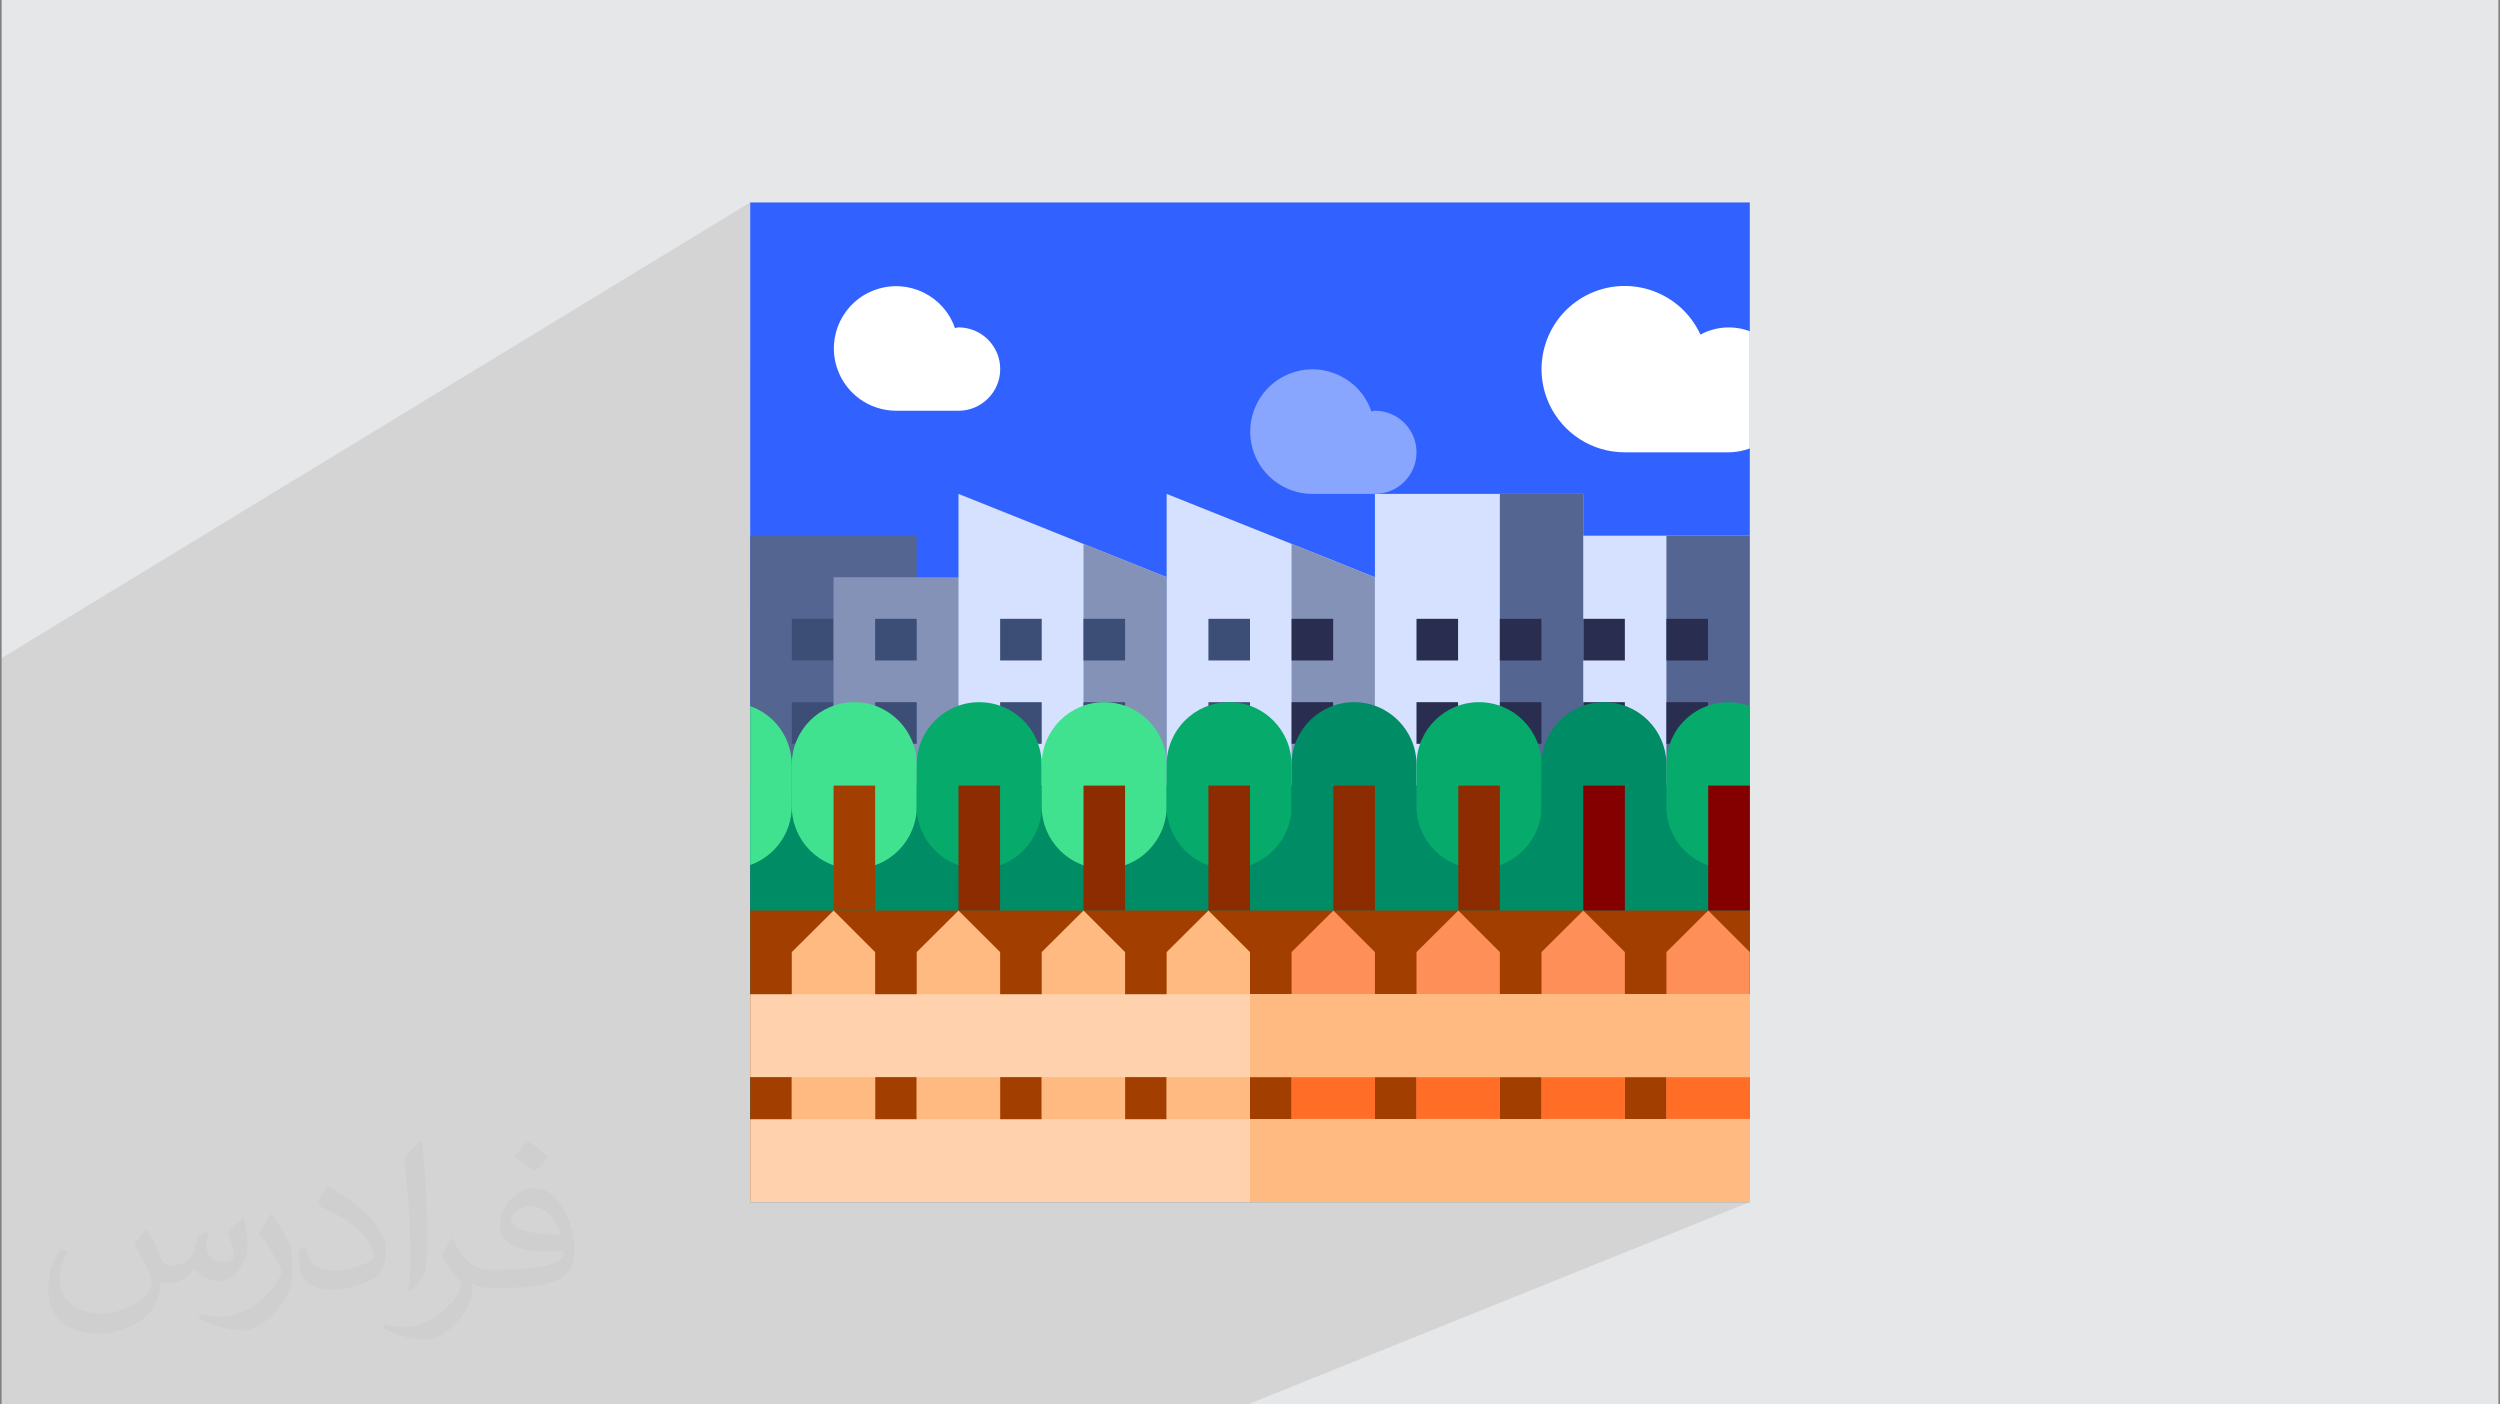 <?xml version="1.0" encoding="UTF-8"?>
<!DOCTYPE svg PUBLIC "-//W3C//DTD SVG 1.1//EN" "http://www.w3.org/Graphics/SVG/1.1/DTD/svg11.dtd">
<!-- Creator: CorelDRAW 2017 -->
<svg xmlns="http://www.w3.org/2000/svg" xml:space="preserve" width="356px" height="200px" version="1.1" style="shape-rendering:geometricPrecision; text-rendering:geometricPrecision; image-rendering:optimizeQuality; fill-rule:evenodd; clip-rule:evenodd"
viewBox="0 0 356000 200000"
 xmlns:xlink="http://www.w3.org/1999/xlink"
 sodipodi:role="line"
 xmlns:dc="http://purl.org/dc/elements/1.1/"
 xmlns:cc="http://web.resource.org/cc/"
 xmlns:rdf="http://www.w3.org/1999/02/22-rdf-syntax-ns#"
 xmlns:svg="http://www.w3.org/2000/svg"
 xmlns:sodipodi="http://sodipodi.sourceforge.net/DTD/sodipodi-0.dtd"
 xmlns:inkscape="http://www.inkscape.org/namespaces/inkscape"
 sodipodi:version="0.32"
 inkscape:version="0.45.1"
 sodipodi:docname="ideal_feedback_model.svg"
 inkscape:output_extension="org.inkscape.output.svg.inkscape"
 enable-background="new 0 0 510.729 510.729">
 <rect x="0" y="0" width="356000" height="200000" fill="#808080" stroke="none"/>
 <defs>
  <style type="text/css">
   <![CDATA[
    .fil10 {fill:#008C65}
    .fil13 {fill:#06AB6C}
    .fil7 {fill:#292E51}
    .fil2 {fill:#3162FF}
    .fil4 {fill:#3C4E76}
    .fil12 {fill:#41E28F}
    .fil3 {fill:#556592}
    .fil6 {fill:#8392B6}
    .fil15 {fill:#840000}
    .fil9 {fill:#89A6FF}
    .fil14 {fill:#8D2C00}
    .fil11 {fill:#A23F00}
    .fil5 {fill:#D6E0FF}
    .fil0 {fill:#E6E7E8}
    .fil18 {fill:#FF6D26}
    .fil17 {fill:#FF8F58}
    .fil16 {fill:#FFBA82}
    .fil19 {fill:#FFD2AD}
    .fil8 {fill:white}
    .fil20 {fill:#373435;fill-opacity:0.031}
    .fil1 {fill:#373435;fill-opacity:0.102}
   ]]>
  </style>
 </defs>
 <g id="Layer_x0020_1">
  <polygon class="fil0" points="230,0 355770,0 355770,200000 230,200000 "/>
  <polygon class="fil1" points="177660,200000 177660,200000 177650,200000 177630,200000 177630,200000 166520,200000 160980,200000 150970,200000 150830,200000 144330,200000 137930,200000 134610,200000 127680,200000 118390,200000 113210,200000 111030,200000 102790,200000 102170,200000 101110,200000 97590,200000 94380,200000 90820,200000 90800,200000 89440,200000 87170,200000 86080,200000 85950,200000 85670,200000 84360,200000 84300,200000 81970,200000 80520,200000 79230,200000 77740,200000 76950,200000 75330,200000 74200,200000 74160,200000 73870,200000 71550,200000 70240,200000 70230,200000 69730,200000 69120,200000 67950,200000 66350,200000 63990,200000 62940,200000 62060,200000 61930,200000 61090,200000 58950,200000 58920,200000 57930,200000 56980,200000 56040,200000 55930,200000 54810,200000 53880,200000 53820,200000 53510,200000 52030,200000 51550,200000 51540,200000 51140,200000 50730,200000 50730,200000 48750,200000 47880,200000 47030,200000 46220,200000 45380,200000 44460,200000 44460,200000 44450,200000 44440,200000 43710,200000 42680,200000 42100,200000 41330,200000 40930,200000 40920,200000 40540,200000 40310,200000 39390,200000 38640,200000 38580,200000 37840,200000 37280,200000 37150,200000 36440,200000 35860,200000 35700,200000 35110,200000 33510,200000 32170,200000 31990,200000 30990,200000 30860,200000 29090,200000 28470,200000 28440,200000 27220,200000 26620,200000 26410,200000 25440,200000 24690,200000 23960,200000 23400,200000 23360,200000 22780,200000 21970,200000 21960,200000 21730,200000 21180,200000 21170,200000 20660,200000 18250,200000 17290,200000 16950,200000 16910,200000 16810,200000 16640,200000 16330,200000 15870,200000 15270,200000 13230,200000 13200,200000 12760,200000 12340,200000 11920,200000 11680,200000 11680,200000 11470,200000 9810,200000 9070,200000 8530,200000 8160,200000 8120,200000 7440,200000 7380,200000 7020,200000 6630,200000 6280,200000 3870,200000 3030,200000 2430,200000 2250,200000 2100,200000 1920,200000 230,200000 230,199990 230,199270 230,199040 230,198910 230,198890 230,198770 230,198390 230,198280 230,198160 230,196680 230,196510 230,196420 230,196210 230,196150 230,196120 230,196010 230,195810 230,194730 230,194100 230,193900 230,193870 230,193800 230,193750 230,193600 230,193460 230,193410 230,193400 230,191330 230,191240 230,191180 230,191160 230,191120 230,188760 230,188750 230,188720 230,188720 230,188720 230,188700 230,188650 230,188650 230,186580 230,186220 230,186220 230,186190 230,186130 230,186110 230,185740 230,184830 230,183750 230,183670 230,183640 230,183630 230,183580 230,183480 230,181410 230,181330 230,181260 230,181110 230,181050 230,180860 230,180290 230,179130 230,179010 230,178640 230,178530 230,178420 230,178310 230,177790 230,177710 230,176310 230,176180 230,175780 230,175630 230,173600 230,173440 230,173260 230,173100 230,173000 230,172520 230,172320 230,172110 230,171730 230,171160 230,170970 230,170380 230,169420 230,168780 230,168560 230,168330 230,168110 230,167860 230,167750 230,167640 230,165400 230,165120 230,163240 230,163040 230,162940 230,162070 230,161940 230,159880 230,159500 230,158820 230,158160 230,157790 230,157570 230,157420 230,155020 230,154620 230,152470 230,152350 230,149370 230,147010 230,145170 230,135960 230,135670 230,132700 230,124680 230,124530 230,114080 230,113900 230,93710 106830,28820 106830,51510 123090,41990 124720,41240 126470,40820 128210,40770 129900,41050 131490,41650 132940,42540 134210,43690 135240,45100 135990,46730 136050,46720 136110,46700 136170,46680 136230,46660 136290,46650 136360,46630 136420,46620 136490,46620 137690,46740 138800,47080 139810,47630 140690,48360 141410,49240 141960,50240 142310,51360 142430,52550 142310,53750 141960,54860 141410,55870 140690,56750 139810,57480 106830,75950 106830,76280 106830,86620 136490,70330 145330,73870 182400,53820 184030,53070 185780,52660 187530,52620 189220,52900 190810,53500 192260,54400 193520,55560 194540,56970 195180,58350 225360,42350 226440,41790 227570,41350 228710,41020 229870,40820 231020,40730 232170,40750 233300,40880 234420,41120 235500,41470 236540,41920 237540,42460 238490,43110 239370,43840 240190,44660 240920,45580 241580,46570 242130,47650 242960,47250 243820,46960 244700,46750 245600,46640 246500,46630 247400,46720 248290,46900 249170,47170 249170,63860 225450,75700 225450,76280 237300,76280 249170,76280 249170,135590 237300,140750 237300,141580 237300,141580 249170,141580 249170,153380 249170,159310 249020,159380 249170,159380 249170,171160 249170,171170 249170,171170 249170,171170 "/>
  <g id="_2500321862672">
   <rect class="fil2" x="106830" y="28830" width="142340" height="142340"/>
   <rect class="fil3" x="106830" y="76280" width="23710" height="59310"/>
   <rect class="fil4" x="112750" y="99990" width="5920" height="5930"/>
   <rect class="fil4" x="112750" y="88120" width="5920" height="5930"/>
   <rect class="fil4" x="112750" y="111870" width="5920" height="5930"/>
   <rect class="fil4" x="112750" y="123710" width="5920" height="5930"/>
   <polygon class="fil5" points="195790,135580 166130,135580 166130,70330 195790,82200 "/>
   <polygon class="fil6" points="183920,77450 183920,135580 195790,135580 195790,82200 "/>
   <rect class="fil4" x="172080" y="88120" width="5920" height="5930"/>
   <rect class="fil7" x="183920" y="88120" width="5920" height="5930"/>
   <rect class="fil4" x="172080" y="99990" width="5920" height="5930"/>
   <rect class="fil7" x="183920" y="99990" width="5920" height="5930"/>
   <rect class="fil4" x="172080" y="111870" width="5920" height="5930"/>
   <rect class="fil7" x="183920" y="111870" width="5920" height="5930"/>
   <rect class="fil4" x="172080" y="123710" width="5920" height="5930"/>
   <rect class="fil7" x="183920" y="123710" width="5920" height="5930"/>
   <rect class="fil5" x="195790" y="70330" width="29660" height="65240"/>
   <rect class="fil3" x="213580" y="70330" width="11870" height="65240"/>
   <rect class="fil7" x="201710" y="88120" width="5920" height="5930"/>
   <rect class="fil7" x="213580" y="88120" width="5920" height="5930"/>
   <rect class="fil7" x="201710" y="99990" width="5920" height="5930"/>
   <rect class="fil7" x="213580" y="99990" width="5920" height="5930"/>
   <rect class="fil7" x="201710" y="111870" width="5920" height="5930"/>
   <rect class="fil7" x="213580" y="111870" width="5920" height="5930"/>
   <rect class="fil7" x="201710" y="123710" width="5920" height="5930"/>
   <rect class="fil7" x="213580" y="123710" width="5920" height="5930"/>
   <rect class="fil6" x="118700" y="82200" width="23710" height="53380"/>
   <rect class="fil4" x="124620" y="88120" width="5920" height="5930"/>
   <rect class="fil4" x="124620" y="99990" width="5920" height="5930"/>
   <rect class="fil4" x="124620" y="111870" width="5920" height="5930"/>
   <rect class="fil4" x="124620" y="123710" width="5920" height="5930"/>
   <rect class="fil5" x="225460" y="76280" width="23710" height="59310"/>
   <rect class="fil3" x="237300" y="76280" width="11870" height="59310"/>
   <rect class="fil7" x="225460" y="88120" width="5920" height="5930"/>
   <rect class="fil7" x="237300" y="88120" width="5920" height="5930"/>
   <rect class="fil7" x="225460" y="99990" width="5920" height="5930"/>
   <rect class="fil7" x="237300" y="99990" width="5920" height="5930"/>
   <rect class="fil7" x="225460" y="111870" width="5920" height="5930"/>
   <rect class="fil7" x="237300" y="111870" width="5920" height="5930"/>
   <rect class="fil7" x="225460" y="123710" width="5920" height="5930"/>
   <rect class="fil7" x="237300" y="123710" width="5920" height="5930"/>
   <polygon class="fil5" points="166130,135580 136490,135580 136490,70330 166130,82200 "/>
   <polygon class="fil6" points="154290,77450 154290,135580 166130,135580 166130,82200 "/>
   <rect class="fil4" x="142420" y="88120" width="5920" height="5930"/>
   <rect class="fil4" x="154290" y="88120" width="5920" height="5930"/>
   <rect class="fil4" x="142420" y="99990" width="5920" height="5930"/>
   <rect class="fil4" x="154290" y="99990" width="5920" height="5930"/>
   <rect class="fil4" x="142420" y="111870" width="5920" height="5930"/>
   <rect class="fil4" x="154290" y="111870" width="5920" height="5930"/>
   <rect class="fil4" x="142420" y="123710" width="5920" height="5930"/>
   <rect class="fil4" x="154290" y="123710" width="5920" height="5930"/>
   <path class="fil8" d="M136490 46620c-190,0 -330,80 -500,110 -1590,-4630 -6640,-7090 -11270,-5490 -4630,1590 -7090,6640 -5490,11270 1230,3570 4590,5970 8370,5980l8890 0c3280,0 5940,-2660 5940,-5940 0,-3270 -2660,-5930 -5940,-5930l0 0z"/>
   <path class="fil9" d="M195790 58490c-190,0 -330,80 -500,110 -1580,-4640 -6620,-7110 -11250,-5530 -4640,1580 -7110,6620 -5530,11260 1220,3590 4590,6000 8390,6000l8890 0c3270,0 5920,-2650 5920,-5920 0,-3270 -2650,-5920 -5920,-5920l0 0z"/>
   <path class="fil8" d="M249170 47170c-2300,-870 -4870,-690 -7030,480 -2720,-5950 -9750,-8570 -15700,-5860 -5950,2720 -8570,9750 -5850,15700 1930,4220 6140,6930 10790,6920l14810 0c1020,-10 2030,-200 2980,-550l0 -16690 0 0z"/>
   <rect class="fil10" x="106830" y="111870" width="142340" height="59310"/>
   <rect class="fil11" x="106830" y="129660" width="142340" height="41510"/>
   <path class="fil12" d="M121650 99990l0 0c4910,0 8900,3990 8900,8900l0 5930c0,4910 -3990,8900 -8900,8900l0 0c-4920,0 -8900,-3990 -8900,-8900l0 -5930c0,-4910 3980,-8900 8900,-8900z"/>
   <rect class="fil11" x="118700" y="111870" width="5920" height="17790"/>
   <path class="fil12" d="M106830 100550l0 22630c3540,-1250 5910,-4590 5920,-8340l0 -5950c-10,-3750 -2380,-7090 -5920,-8340z"/>
   <path class="fil13" d="M139440 99990l0 0c4910,0 8900,3990 8900,8900l0 5930c0,4910 -3990,8900 -8900,8900l0 0c-4910,0 -8900,-3990 -8900,-8900l0 -5930c0,-4910 3990,-8900 8900,-8900z"/>
   <rect class="fil14" x="136490" y="111870" width="5920" height="17790"/>
   <path class="fil12" d="M157230 99990l0 0c4920,0 8900,3990 8900,8900l0 5930c0,4910 -3980,8900 -8900,8900l0 0c-4910,0 -8890,-3990 -8890,-8900l0 -5930c0,-4910 3980,-8900 8890,-8900z"/>
   <rect class="fil14" x="154290" y="111870" width="5920" height="17790"/>
   <path class="fil13" d="M175030 99990l0 0c4910,0 8890,3990 8890,8900l0 5930c0,4910 -3980,8900 -8890,8900l0 0c-4920,0 -8900,-3990 -8900,-8900l0 -5930c0,-4910 3980,-8900 8900,-8900z"/>
   <rect class="fil14" x="172080" y="111870" width="5920" height="17790"/>
   <path class="fil10" d="M192820 99990l0 0c4910,0 8890,3990 8890,8900l0 5930c0,4910 -3980,8900 -8890,8900l0 0c-4920,0 -8900,-3990 -8900,-8900l0 -5930c0,-4910 3980,-8900 8900,-8900z"/>
   <rect class="fil14" x="189870" y="111870" width="5920" height="17790"/>
   <path class="fil13" d="M210610 99990l0 0c4910,0 8900,3990 8900,8900l0 5930c0,4910 -3990,8900 -8900,8900l0 0c-4910,0 -8900,-3990 -8900,-8900l0 -5930c0,-4910 3990,-8900 8900,-8900z"/>
   <rect class="fil14" x="207660" y="111870" width="5920" height="17790"/>
   <path class="fil10" d="M228400 99990l0 0c4920,0 8900,3990 8900,8900l0 5930c0,4910 -3980,8900 -8900,8900l0 0c-4910,0 -8890,-3990 -8890,-8900l0 -5930c0,-4910 3980,-8900 8890,-8900z"/>
   <rect class="fil15" x="225460" y="111870" width="5920" height="17790"/>
   <path class="fil13" d="M249170 100550c-4570,-1690 -9640,640 -11320,5210 -380,1000 -560,2060 -550,3130l0 5920c-40,4870 3870,8850 8740,8890 1070,10 2130,-180 3130,-550l0 -22600z"/>
   <rect class="fil15" x="243250" y="111870" width="5920" height="17790"/>
   <polygon class="fil16" points="148340,135580 148340,171160 160210,171160 160210,135580 154290,129660 "/>
   <polygon class="fil16" points="112750,135580 112750,171160 124620,171160 124620,135580 118700,129660 "/>
   <polygon class="fil16" points="130540,135580 130540,171160 142420,171160 142420,135580 136490,129660 "/>
   <polygon class="fil16" points="166130,135580 166130,171160 178000,171160 178000,135580 172080,129660 "/>
   <polygon class="fil17" points="183920,135580 183920,171160 195790,171160 195790,135580 189870,129660 "/>
   <polygon class="fil17" points="243250,129660 237300,135580 237300,171160 249170,171160 249170,135580 "/>
   <polygon class="fil17" points="201710,135580 201710,171160 213580,171160 213580,135580 207660,129660 "/>
   <polygon class="fil17" points="219510,135580 219510,171160 231380,171160 231380,135580 225460,129660 "/>
   <rect class="fil16" x="112750" y="141580" width="11870" height="17730"/>
   <rect class="fil16" x="166130" y="141580" width="11870" height="17730"/>
   <rect class="fil16" x="148340" y="141580" width="11870" height="17730"/>
   <rect class="fil16" x="130540" y="141580" width="11870" height="17730"/>
   <rect class="fil18" x="219510" y="141580" width="11870" height="17730"/>
   <rect class="fil18" x="237300" y="141580" width="11870" height="17730"/>
   <rect class="fil18" x="201710" y="141580" width="11870" height="17730"/>
   <rect class="fil18" x="183920" y="141580" width="11870" height="17730"/>
   <rect class="fil19" x="106830" y="141580" width="142340" height="11800"/>
   <rect class="fil19" x="106830" y="159380" width="142340" height="11800"/>
   <rect class="fil16" x="178000" y="141580" width="71170" height="11800"/>
   <rect class="fil16" x="178000" y="159380" width="71170" height="11800"/>
  </g>
 </g>
 <g id="Layer_x0020_1_0">
  <sodipodi:namedview id="base" pagecolor="#ffffff" bordercolor="#666666" borderopacity="1.0" gridtolerance="10.9" guidetolerance="10" objecttolerance="10" inkscape:pageopacity="0.0" inkscape:pageshadow="2" inkscape:zoom="2.8284272" inkscape:cx="388.67342" inkscape:cy="148.56549" inkscape:document-units="px" inkscape:current-layer="layer1" inkscape:window-width="960" inkscape:window-height="698" inkscape:window-x="251" inkscape:window-y="264" gridspacingx="4px" gridspacingy="4px" gridempspacing="10" showguides="false" showgrid="true" inkscape:grid-points="true"/>
  <path class="fil20" d="M21060 175320c670,1060 1150,2020 1540,3080 290,670 480,1820 2010,1820 480,0 1060,-190 1640,-480 670,-290 1150,-860 1340,-1630l580 -2020 1440 -770 90 100c-190,770 -290,1440 -290,2020 0,1720 1450,2300 2600,2300 670,0 1250,-290 1250,-960 0,-770 -390,-2210 -770,-3360 670,-670 1340,-1340 2110,-1920l100 100c380,1440 570,2880 570,3840 0,960 -380,1920 -770,2590 -670,1340 -1920,2400 -3450,2400 -1150,0 -2400,-580 -3270,-1630l-90 0c-870,1050 -2120,1920 -4130,1920l-670 0c-100,1340 -390,2300 -870,3170 -1250,2400 -4800,4030 -8160,4030 -4700,0 -7010,-2690 -7010,-6340 0,-2210 770,-4320 1830,-5760l960 390c-680,1340 -1160,2590 -1160,3840 0,3360 2790,4990 5960,4990 2970,0 6520,-1920 7200,-4030 -290,-2400 -1150,-3460 -2500,-5670 380,-770 960,-1440 1630,-2210l100 0 190 190 0 0 0 0 0 0zm54160 -12770c960,580 1920,1350 2880,2210 -580,770 -1160,1440 -2020,2020 -960,-770 -1920,-1440 -2880,-2110 670,-770 1340,-1440 1920,-2120l100 0 0 0zm470 9220c-1630,0 -2880,1060 -2880,1830 0,1630 3170,2200 7010,2200 -480,-1920 -2110,-4030 -4130,-4030zm-3550 8930c2120,0 3940,-100 5280,-380 1540,-390 2880,-1160 2880,-1730 0,-190 0,-290 -90,-480 -870,90 -1830,90 -2790,90 -2780,0 -4990,-670 -5850,-2200 -200,-480 -390,-960 -390,-1440 0,-1540 680,-3080 1830,-4040 960,-860 2010,-1340 3170,-1340 1920,0 3550,1630 4600,4030 580,1350 1060,2880 1060,4900 0,1340 -380,2400 -1150,3260 -1540,1440 -4320,2020 -8640,2020l-1920 0 0 0 -480 0c-1060,0 -1830,-190 -2400,-670l-100 0c0,290 100,480 100,770 0,960 -290,2200 -960,3160 -1920,2880 -4040,4130 -5770,4130 -1820,0 -4030,-670 -6040,-1630l380 -670c670,290 1540,480 2790,480 3260,0 7480,-3170 8060,-6150 -100,-280 -380,-570 -670,-960 -960,-1150 -1540,-2110 -2110,-3070 480,-960 960,-1730 1340,-2400l190 0c1350,2780 2690,4420 5470,4420l490 0 0 0 2010 0 -290 -100 0 0 0 0 0 0zm-14020 2980c290,-1350 290,-2790 290,-4130l0 -2020c0,-3740 -480,-9220 -860,-12770 670,-770 1630,-1630 2400,-2210l190 100c480,4510 670,9700 670,14500 0,1250 -90,2490 -190,3360 -100,1150 -770,2010 -2110,3360l-290 -100 -100 -90 0 0 0 0 0 0zm-14490 -5960c90,1730 960,3170 3930,3170 1920,0 3460,-480 5280,-1340 290,-190 480,-290 480,-480 0,-1150 -860,-2590 -2300,-3940 -1340,-1250 -3270,-2400 -4900,-3070 -570,-290 -770,-480 -770,-770 0,-480 680,-1630 1250,-2300l190 0c1920,1050 4130,2590 5760,4220 1450,1540 2410,3170 2410,4900 0,1250 -390,2490 -1060,3650 -2110,1050 -4420,1920 -6720,1920 -2790,0 -4610,-1350 -4610,-4320 0,-290 0,-870 100,-1540l960 0 0 -100 0 0 0 0 0 0zm-5000 -4990l1730 2790c670,1050 1250,2110 1250,3930l0 2310c0,1820 -1150,3740 -3070,5760 -1440,1340 -2790,1920 -4040,1920 -1820,0 -3840,-580 -6240,-1630l290 -680c770,200 1630,390 2690,390 3460,0 6910,-2500 8550,-5570 190,-390 280,-670 280,-860 0,-390 -190,-770 -380,-1060 -860,-1630 -1820,-3170 -2880,-4510 570,-870 1150,-1730 1730,-2600l190 0 -100 -190 0 0 0 0 0 0z"/>
 </g>
</svg>
